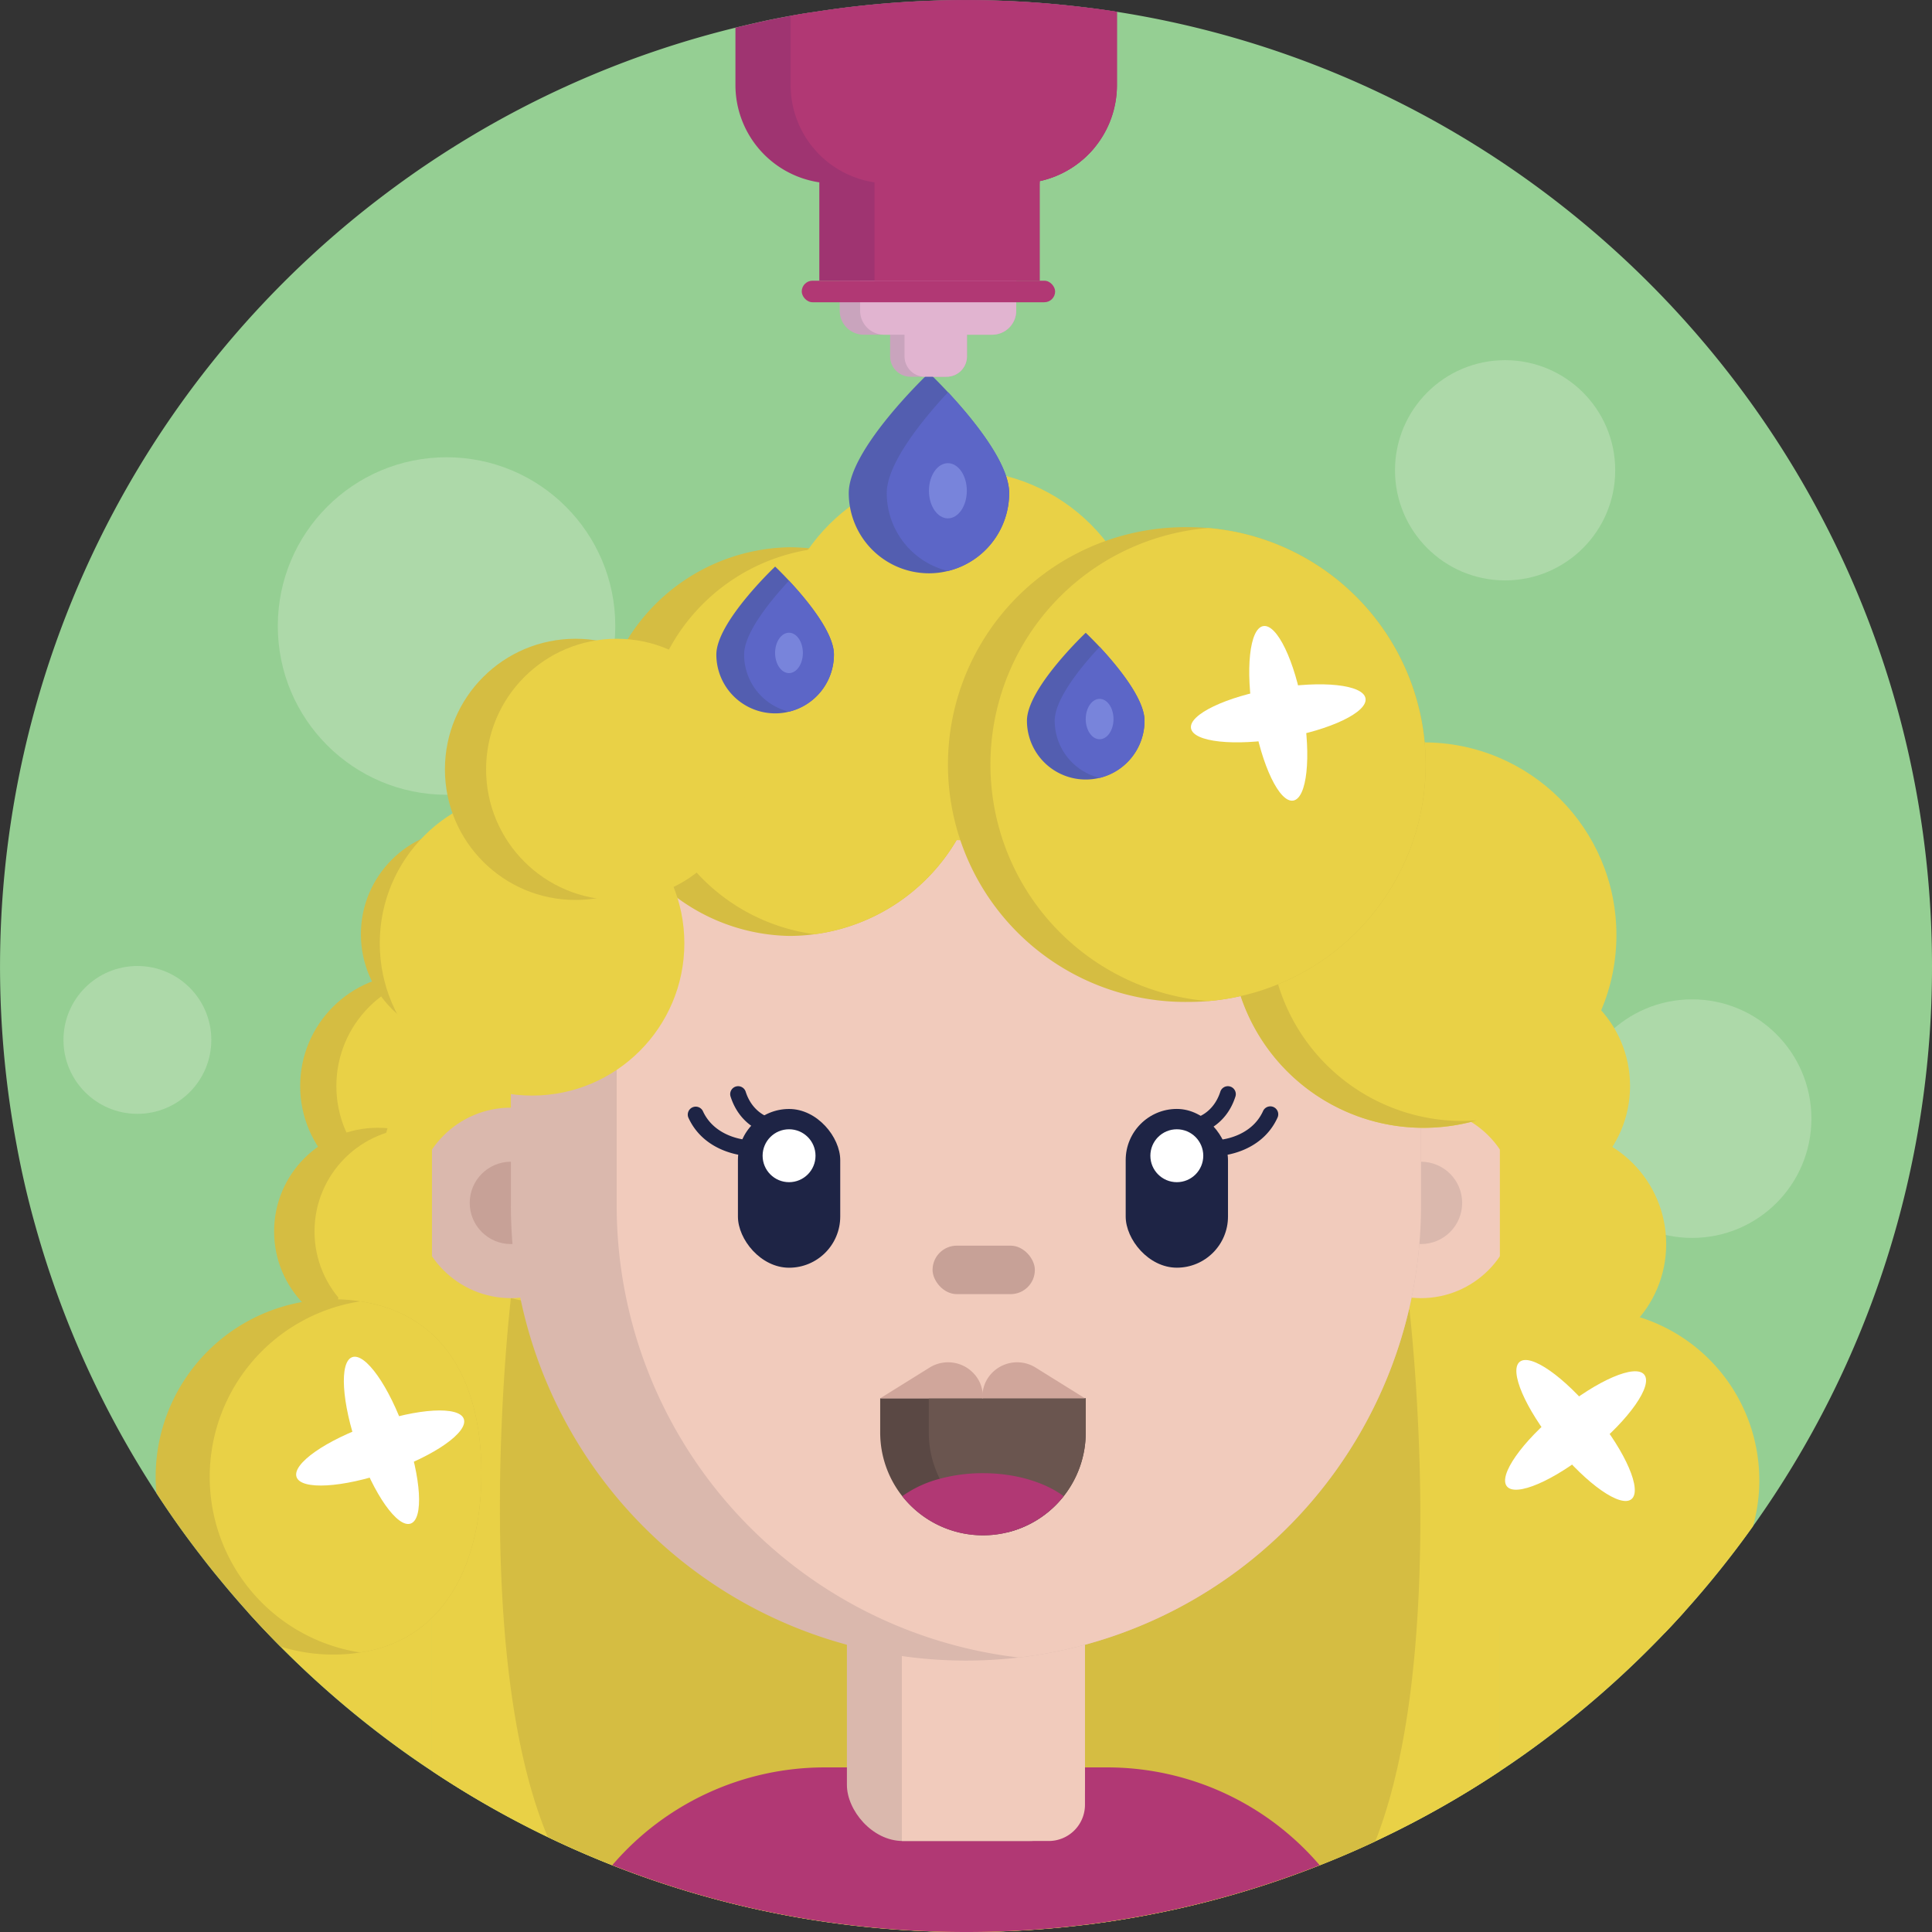<svg xmlns="http://www.w3.org/2000/svg" viewBox="0 0 512 512"><rect x="0" y="0" width="512" height="512" fill="#333333" stroke="none"/><defs><style>.cls-1{fill:#95cf93;}.cls-2{fill:#add9a9;}.cls-3{fill:#c9a4bd;}.cls-4{fill:#e1b4d0;}.cls-5{fill:#9f3471;}.cls-6{fill:#d5bd42;}.cls-7{fill:#e9d146;}.cls-8{fill:#f1cbbc;}.cls-9{fill:#dab8ad;}.cls-10{fill:#b13874;}.cls-11{fill:#c7a197;}.cls-12{fill:#1e2445;}.cls-13{fill:#fff;}.cls-14{fill:#5a4844;}.cls-15{fill:#6a554f;}.cls-16{fill:#d0a69b;}.cls-17{fill:#535eb0;}.cls-18{fill:#5c66c7;}.cls-19{fill:#7884db;}</style></defs><title>Beauty</title><g id="BULINE"><path class="cls-1" d="M512,256a254.79,254.79,0,0,1-47.44,148.47q-2.79,3.93-5.75,7.76-5.94,7.71-12.45,14.94-2.52,2.81-5.13,5.53a255.77,255.77,0,0,1-31.31,27.87q-6.07,4.59-12.44,8.81a254.68,254.68,0,0,1-33,18.57q-7.24,3.41-14.74,6.35A254.59,254.59,0,0,1,288.46,510h0a259,259,0,0,1-73.09-1.17,254.36,254.36,0,0,1-53.1-14.5q-8.72-3.44-17.1-7.47a252.51,252.51,0,0,1-30.68-17.49q-6.33-4.18-12.4-8.76a256.52,256.52,0,0,1-27.74-24.21q-4.49-4.5-8.73-9.23-3.75-4.17-7.29-8.49c-1.76-2.11-3.46-4.25-5.12-6.42q-6.21-8-11.75-16.54A255,255,0,0,1,9.29,324.57q-3-10.69-5-21.75A256.37,256.37,0,0,1,95.68,56.41q4.57-3.67,9.31-7.14,7.44-5.46,15.29-10.37A254.16,254.16,0,0,1,194.9,7.34c2.87-.71,5.76-1.36,8.67-2,2-.41,4-.8,6-1.16s4.1-.73,6.16-1a258.35,258.35,0,0,1,71.64-1.25c2.91.35,5.8.76,8.67,1.21C418.38,22.32,512,128.23,512,256Z"></path></g><g id="Icons"><circle class="cls-2" cx="398.87" cy="124.63" r="29.18"></circle><circle class="cls-2" cx="36.41" cy="275.59" r="19.59"></circle><circle class="cls-2" cx="448.43" cy="296.45" r="31.61"></circle><circle class="cls-2" cx="118.34" cy="165.9" r="44.72"></circle><path class="cls-3" d="M256.26,83V94.43a5.41,5.41,0,0,1-5.41,5.41H241.3a5.41,5.41,0,0,1-5.41-5.41V83Z"></path><path class="cls-3" d="M269.31,70.88V82.34a6.37,6.37,0,0,1-6.37,6.36H228.89a6.36,6.36,0,0,1-6.36-6.36V70.88Z"></path><path class="cls-4" d="M269.31,70.88V82.34a6.37,6.37,0,0,1-6.37,6.36H234.3a6.36,6.36,0,0,1-6.36-6.36V70.88Z"></path><rect class="cls-5" x="217.13" y="38.42" width="58.38" height="35.97"></rect><circle class="cls-6" cx="109.24" cy="287.81" r="29.69"></circle><circle class="cls-7" cx="118.83" cy="287.81" r="29.69"></circle><circle class="cls-6" cx="123.59" cy="247.59" r="27.95"></circle><circle class="cls-7" cx="136.28" cy="247.59" r="27.95"></circle><circle class="cls-6" cx="100.11" cy="326.34" r="27.47"></circle><circle class="cls-7" cx="110.82" cy="326.34" r="27.47"></circle><path class="cls-7" d="M466.24,392.24a44.87,44.87,0,0,1-1.68,12.23q-2.79,3.93-5.75,7.76-5.94,7.71-12.45,14.94-2.52,2.81-5.13,5.53a45.24,45.24,0,1,1,25-40.46Z"></path><circle class="cls-7" cx="401.85" cy="287.81" r="30.13"></circle><circle class="cls-7" cx="387.52" cy="247.59" r="24.04"></circle><circle class="cls-7" cx="411.22" cy="329.69" r="30.34"></circle><path class="cls-7" d="M397.48,264V469.38A254.74,254.74,0,0,1,256,512a258.06,258.06,0,0,1-40.64-3.21,254.36,254.36,0,0,1-53.1-14.5q-8.72-3.44-17.1-7.47a252.51,252.51,0,0,1-30.68-17.49V264c0-1.48,0-2.94.1-4.4a103.44,103.44,0,0,1,6.06-31l.24-.67h0c.54-1.45,1.1-2.88,1.7-4.3A103.29,103.29,0,0,1,128.94,211v0a104.89,104.89,0,0,1,28.12-31.08h0l.32-.23h0a103.69,103.69,0,0,1,37.27-17.22c2.82-.67,5.67-1.23,8.58-1.66h0a101.81,101.81,0,0,1,10.83-1.05q2.4-.12,4.83-.12H293a104,104,0,0,1,39.86,7.88c2.41,1,4.78,2.08,7.09,3.25a103.72,103.72,0,0,1,18,11.55,0,0,0,0,1,0,0c1.32,1,2.6,2.11,3.86,3.23a103.81,103.81,0,0,1,15,16.23h0a104,104,0,0,1,12.5,21.89q1.31,3.09,2.4,6.29A104,104,0,0,1,397.48,264Z"></path><path class="cls-7" d="M397.48,264V469.38A254.74,254.74,0,0,1,256,512a258.06,258.06,0,0,1-40.64-3.21,254.36,254.36,0,0,1-53.1-14.5q-8.72-3.44-17.1-7.47a252.51,252.51,0,0,1-30.68-17.49V264c0-1.48,0-2.94.1-4.4a103.44,103.44,0,0,1,6.06-31l.24-.67h0c.54-1.45,1.1-2.88,1.7-4.3A103.29,103.29,0,0,1,128.94,211v0a104.89,104.89,0,0,1,28.12-31.08h0l.32-.23h0a103.69,103.69,0,0,1,37.27-17.22c2.82-.67,5.67-1.23,8.58-1.66h0a101.81,101.81,0,0,1,10.83-1.05q2.4-.12,4.83-.12H293a104,104,0,0,1,39.86,7.88c2.41,1,4.78,2.08,7.09,3.25a103.72,103.72,0,0,1,18,11.55,0,0,0,0,1,0,0c1.32,1,2.6,2.11,3.86,3.23a103.81,103.81,0,0,1,15,16.23h0a104,104,0,0,1,12.5,21.89q1.31,3.09,2.4,6.29A104,104,0,0,1,397.48,264Z"></path><path class="cls-6" d="M250.42,487.88c-7.57,9.53-21.65,16.31-35.06,20.91a254.36,254.36,0,0,1-53.1-14.5q-8.72-3.44-17.1-7.47c-20.77-49.56-9.77-142.8-9.77-142.8l2.63.6,25.41,5.76,5.25,4.4h0l66.69,55.83,3.66,3.06,7.1,5.94,2.93,15.3,1,5,5.45,28.46L256,471C256.47,477.4,254.3,483,250.42,487.88Z"></path><path class="cls-6" d="M364.46,488q-7.24,3.41-14.74,6.35A254.59,254.59,0,0,1,288.46,510h0c-11.77-4.51-23.38-10.74-30-19.08-3.88-4.88-6-10.48-5.56-16.88l.5-2.62,5.45-28.46,1-5,2.93-15.3,7.1-5.94,3.66-3.06,66.69-55.83h0l5.25-4.4,25.41-5.76,2.63-.6S384.21,438,364.46,488Z"></path><circle class="cls-8" cx="376.58" cy="318.78" r="25.24"></circle><circle class="cls-9" cx="376.58" cy="318.78" r="10.91"></circle><path class="cls-10" d="M349.72,494.3A255.44,255.44,0,0,1,256,512a258.06,258.06,0,0,1-40.64-3.21,254.36,254.36,0,0,1-53.1-14.5,74.1,74.1,0,0,1,56.38-25.91h74.7A74.07,74.07,0,0,1,349.72,494.3Z"></path><rect class="cls-9" x="224.44" y="410.09" width="63.08" height="77.8" rx="14.85"></rect><path class="cls-8" d="M287.53,410.09v68.19a9.6,9.6,0,0,1-9.6,9.6H239V410.09Z"></path><circle class="cls-9" cx="135.39" cy="318.78" r="25.24"></circle><circle class="cls-11" cx="135.39" cy="318.78" r="10.91"></circle><path class="cls-9" d="M376.58,259.88v59.6A120.59,120.59,0,0,1,270,439.26a122.34,122.34,0,0,1-14,.81A120.58,120.58,0,0,1,135.39,319.48v-59.6a86.23,86.23,0,0,1,86.24-86.24h68.71A86.24,86.24,0,0,1,376.58,259.88Z"></path><path class="cls-8" d="M376.58,259.88v59.6A120.59,120.59,0,0,1,270,439.26,120.59,120.59,0,0,1,163.43,319.48v-59.6a86.24,86.24,0,0,1,86.24-86.24h40.67A86.24,86.24,0,0,1,376.58,259.88Z"></path><rect class="cls-12" x="195.56" y="293.89" width="27.11" height="42.07" rx="13.56"></rect><circle class="cls-13" cx="209.11" cy="306.28" r="7.01"></circle><path class="cls-12" d="M197.81,306.28h-.11c-.45,0-11-.69-15.28-10.11a2.11,2.11,0,0,1,3.84-1.74c3.22,7.12,11.57,7.65,11.66,7.65a2.11,2.11,0,0,1-.11,4.21Z"></path><path class="cls-12" d="M204,300.43a1.72,1.72,0,0,1-.39,0c-.3-.05-7.33-1.5-10-9.83a2.1,2.1,0,1,1,4-1.29c1.93,6,6.76,7,6.81,7a2.1,2.1,0,0,1-.4,4.17Z"></path><rect class="cls-12" x="298.32" y="293.89" width="27.11" height="42.07" rx="13.56" transform="translate(623.75 629.84) rotate(-180)"></rect><circle class="cls-13" cx="311.87" cy="306.28" r="7.01"></circle><path class="cls-12" d="M323.18,306.28h.11c.45,0,11-.69,15.27-10.11a2.1,2.1,0,1,0-3.83-1.74c-3.22,7.12-11.58,7.65-11.66,7.65a2.11,2.11,0,0,0,.11,4.21Z"></path><path class="cls-12" d="M317,300.43a1.75,1.75,0,0,0,.4,0c.3-.05,7.33-1.5,10-9.83a2.1,2.1,0,1,0-4-1.29c-1.94,6-6.76,7-6.81,7a2.1,2.1,0,0,0,.39,4.17Z"></path><rect class="cls-11" x="247.14" y="330.11" width="27.11" height="12.85" rx="6.43"></rect><path class="cls-14" d="M287.73,370.57v9.07a27.21,27.21,0,0,1-20.79,26.46,26.87,26.87,0,0,1-6.45.77,27.23,27.23,0,0,1-27.23-27.23v-9.07Z"></path><path class="cls-15" d="M287.73,370.57v9.07a27.21,27.21,0,0,1-20.79,26.46,27.23,27.23,0,0,1-20.8-26.46v-9.07Z"></path><path class="cls-10" d="M281.89,396.5a27.2,27.2,0,0,1-14.95,9.6,26.87,26.87,0,0,1-6.45.77,27.16,27.16,0,0,1-21.38-10.37,30.17,30.17,0,0,1,9.94-4.61,43.73,43.73,0,0,1,11.44-1.48C269.13,390.41,276.85,392.79,281.89,396.5Z"></path><path class="cls-16" d="M260.5,370.57H233.26l13-8.09a9.28,9.28,0,0,1,13.45,4,10.47,10.47,0,0,1,.82,4.08Z"></path><path class="cls-16" d="M260.3,370.57h27.24l-13-8.09a9.27,9.27,0,0,0-13.44,4,10.47,10.47,0,0,0-.82,4.08Z"></path><path class="cls-6" d="M260.62,196.52a51.52,51.52,0,0,1-44.72,51.06,50.72,50.72,0,0,1-6.79.45,51.51,51.51,0,0,1,0-103,52.44,52.44,0,0,1,6.79.44A51.53,51.53,0,0,1,260.62,196.52Z"></path><path class="cls-7" d="M260.62,196.52a51.52,51.52,0,0,1-44.72,51.06,51.51,51.51,0,0,1,0-102.13A51.53,51.53,0,0,1,260.62,196.52Z"></path><circle class="cls-7" cx="141" cy="249.98" r="40.36"></circle><circle class="cls-6" cx="152.52" cy="203.89" r="34.61"></circle><circle class="cls-7" cx="163.43" cy="203.89" r="34.61"></circle><circle class="cls-7" cx="254.41" cy="173.64" r="49.02"></circle><circle class="cls-7" cx="377.3" cy="247.81" r="51.07"></circle><path class="cls-6" d="M387.52,297.07a51.07,51.07,0,0,1-14-100.17,51.06,51.06,0,1,0,17.8,100C390.06,297,388.8,297.07,387.52,297.07Z"></path><path class="cls-6" d="M377.82,202.61a62.91,62.91,0,0,1-57.64,62.69c-1.74.15-3.49.22-5.26.22a62.91,62.91,0,1,1,0-125.81c1.77,0,3.52.08,5.26.22A62.91,62.91,0,0,1,377.82,202.61Z"></path><path class="cls-7" d="M377.82,202.61a62.91,62.91,0,0,1-57.64,62.69,62.9,62.9,0,0,1,0-125.37A62.91,62.91,0,0,1,377.82,202.61Z"></path><path class="cls-7" d="M114.48,258V469.33q-6.33-4.18-12.4-8.76a257.51,257.51,0,0,1-36.47-33.44l5.31-18.36.2-.71,1-3.3,1.8-6.23L86.76,354l1.33-4.62.64-2.2,1.94-6.72,9-31,1.33-4.58.23-.81.5-1.72,9.94-34.42,1-3.54.12-.45,1.44-5Z"></path><path class="cls-7" d="M446.36,427.17a257,257,0,0,1-36.44,33.4q-6.07,4.59-12.44,8.81V258l1.71,5.91,1.15,4h0l7.12,24.6,2.82,9.79,2.06,7.12,10.9,37.72.63,2.18,4.41,15.25,3,10.42,8.6,29.74,1.17,4Z"></path><path class="cls-6" d="M127.58,390.41c0,23.57-9.49,44.08-32.1,47.52a47.06,47.06,0,0,1-21.14-1.57q-4.49-4.5-8.73-9.23-3.75-4.17-7.29-8.49c-1.76-2.11-3.46-4.25-5.12-6.42q-6.21-8-11.75-16.54c-.13-1.41-.2-2.84-.2-4.28a47.06,47.06,0,0,1,54.23-46.53C118.09,348.33,127.58,366.86,127.58,390.41Z"></path><path class="cls-7" d="M127.58,390.41c0,23.56-9.49,44.08-32.1,47.52a47.08,47.08,0,0,1,0-93.06C118.09,348.33,127.58,366.85,127.58,390.41Z"></path><path class="cls-17" d="M267.44,130.65a21.26,21.26,0,0,1-16.24,20.67,20.87,20.87,0,0,1-5,.61,21.27,21.27,0,0,1-21.27-21.28c0-11.75,21.27-31.83,21.27-31.83s2.12,2,5,5.11C257.49,110.67,267.44,122.61,267.44,130.65Z"></path><path class="cls-18" d="M267.44,130.65a21.26,21.26,0,0,1-16.24,20.67A21.26,21.26,0,0,1,235,130.65c0-8,10-20,16.25-26.72C257.49,110.67,267.44,122.61,267.44,130.65Z"></path><ellipse class="cls-19" cx="251.2" cy="130.06" rx="5.02" ry="7.31"></ellipse><path class="cls-17" d="M221,173.46a15.57,15.57,0,0,1-11.9,15.14,14.9,14.9,0,0,1-3.68.45,15.58,15.58,0,0,1-15.58-15.59c0-8.6,15.58-23.31,15.58-23.31s1.55,1.46,3.68,3.74C213.7,158.83,221,167.57,221,173.46Z"></path><path class="cls-18" d="M221,173.46a15.57,15.57,0,0,1-11.9,15.14,15.56,15.56,0,0,1-11.9-15.14c0-5.89,7.29-14.63,11.9-19.57C213.7,158.83,221,167.57,221,173.46Z"></path><ellipse class="cls-19" cx="209.09" cy="173.03" rx="3.68" ry="5.35"></ellipse><path class="cls-17" d="M303.31,191a15.58,15.58,0,1,1-31.16,0c0-8.6,15.58-23.31,15.58-23.31s1.55,1.47,3.69,3.74C296,176.36,303.31,185.11,303.31,191Z"></path><path class="cls-18" d="M303.31,191a15.58,15.58,0,0,1-11.89,15.15A15.59,15.59,0,0,1,279.51,191c0-5.88,7.29-14.63,11.91-19.57C296,176.36,303.31,185.11,303.31,191Z"></path><ellipse class="cls-19" cx="291.41" cy="190.56" rx="3.68" ry="5.35"></ellipse><ellipse class="cls-13" cx="338.75" cy="189.05" rx="6.68" ry="23.46" transform="translate(-27.12 60.09) rotate(-9.75)"></ellipse><ellipse class="cls-13" cx="338.75" cy="189.05" rx="23.46" ry="6.68" transform="translate(-27.12 60.09) rotate(-9.75)"></ellipse><ellipse class="cls-13" cx="417.55" cy="379.06" rx="6.68" ry="23.46" transform="translate(-145.58 348.66) rotate(-39.14)"></ellipse><ellipse class="cls-13" cx="417.55" cy="379.06" rx="23.46" ry="6.68" transform="translate(-145.58 348.66) rotate(-39.14)"></ellipse><path class="cls-5" d="M296,3.12V22.56A26,26,0,0,1,275.5,48a25.15,25.15,0,0,1-5.54.6H221a26.84,26.84,0,0,1-3.82-.27A26.07,26.07,0,0,1,194.9,22.56V7.34c2.87-.71,5.76-1.36,8.67-2,2-.41,4-.8,6-1.16s4.1-.73,6.16-1a258.35,258.35,0,0,1,71.64-1.25C290.24,2.26,293.13,2.67,296,3.12Z"></path><path class="cls-10" d="M290.14,38.42V39a26.07,26.07,0,0,1-14.63,9V74.39H231.76v-36Z"></path><path class="cls-10" d="M296,3.12V22.56A26,26,0,0,1,275.5,48v.6H235.58a26.63,26.63,0,0,1-3.82-.27,26.05,26.05,0,0,1-22.23-25.77V4.21c2-.38,4.1-.73,6.16-1a258.35,258.35,0,0,1,71.64-1.25C290.24,2.26,293.13,2.67,296,3.12Z"></path><rect class="cls-10" x="212.47" y="74.39" width="67.15" height="5.71" rx="2.86"></rect><ellipse class="cls-13" cx="100.78" cy="383.72" rx="6.68" ry="23.46" transform="matrix(0.94, -0.33, 0.33, 0.94, -120.27, 54.27)"></ellipse><ellipse class="cls-13" cx="100.78" cy="383.72" rx="23.46" ry="6.68" transform="translate(-120.27 54.27) rotate(-19.14)"></ellipse><path class="cls-4" d="M256.26,83V94.43a5.41,5.41,0,0,1-5.41,5.41h-5.73a5.41,5.41,0,0,1-5.41-5.41V83Z"></path></g></svg>